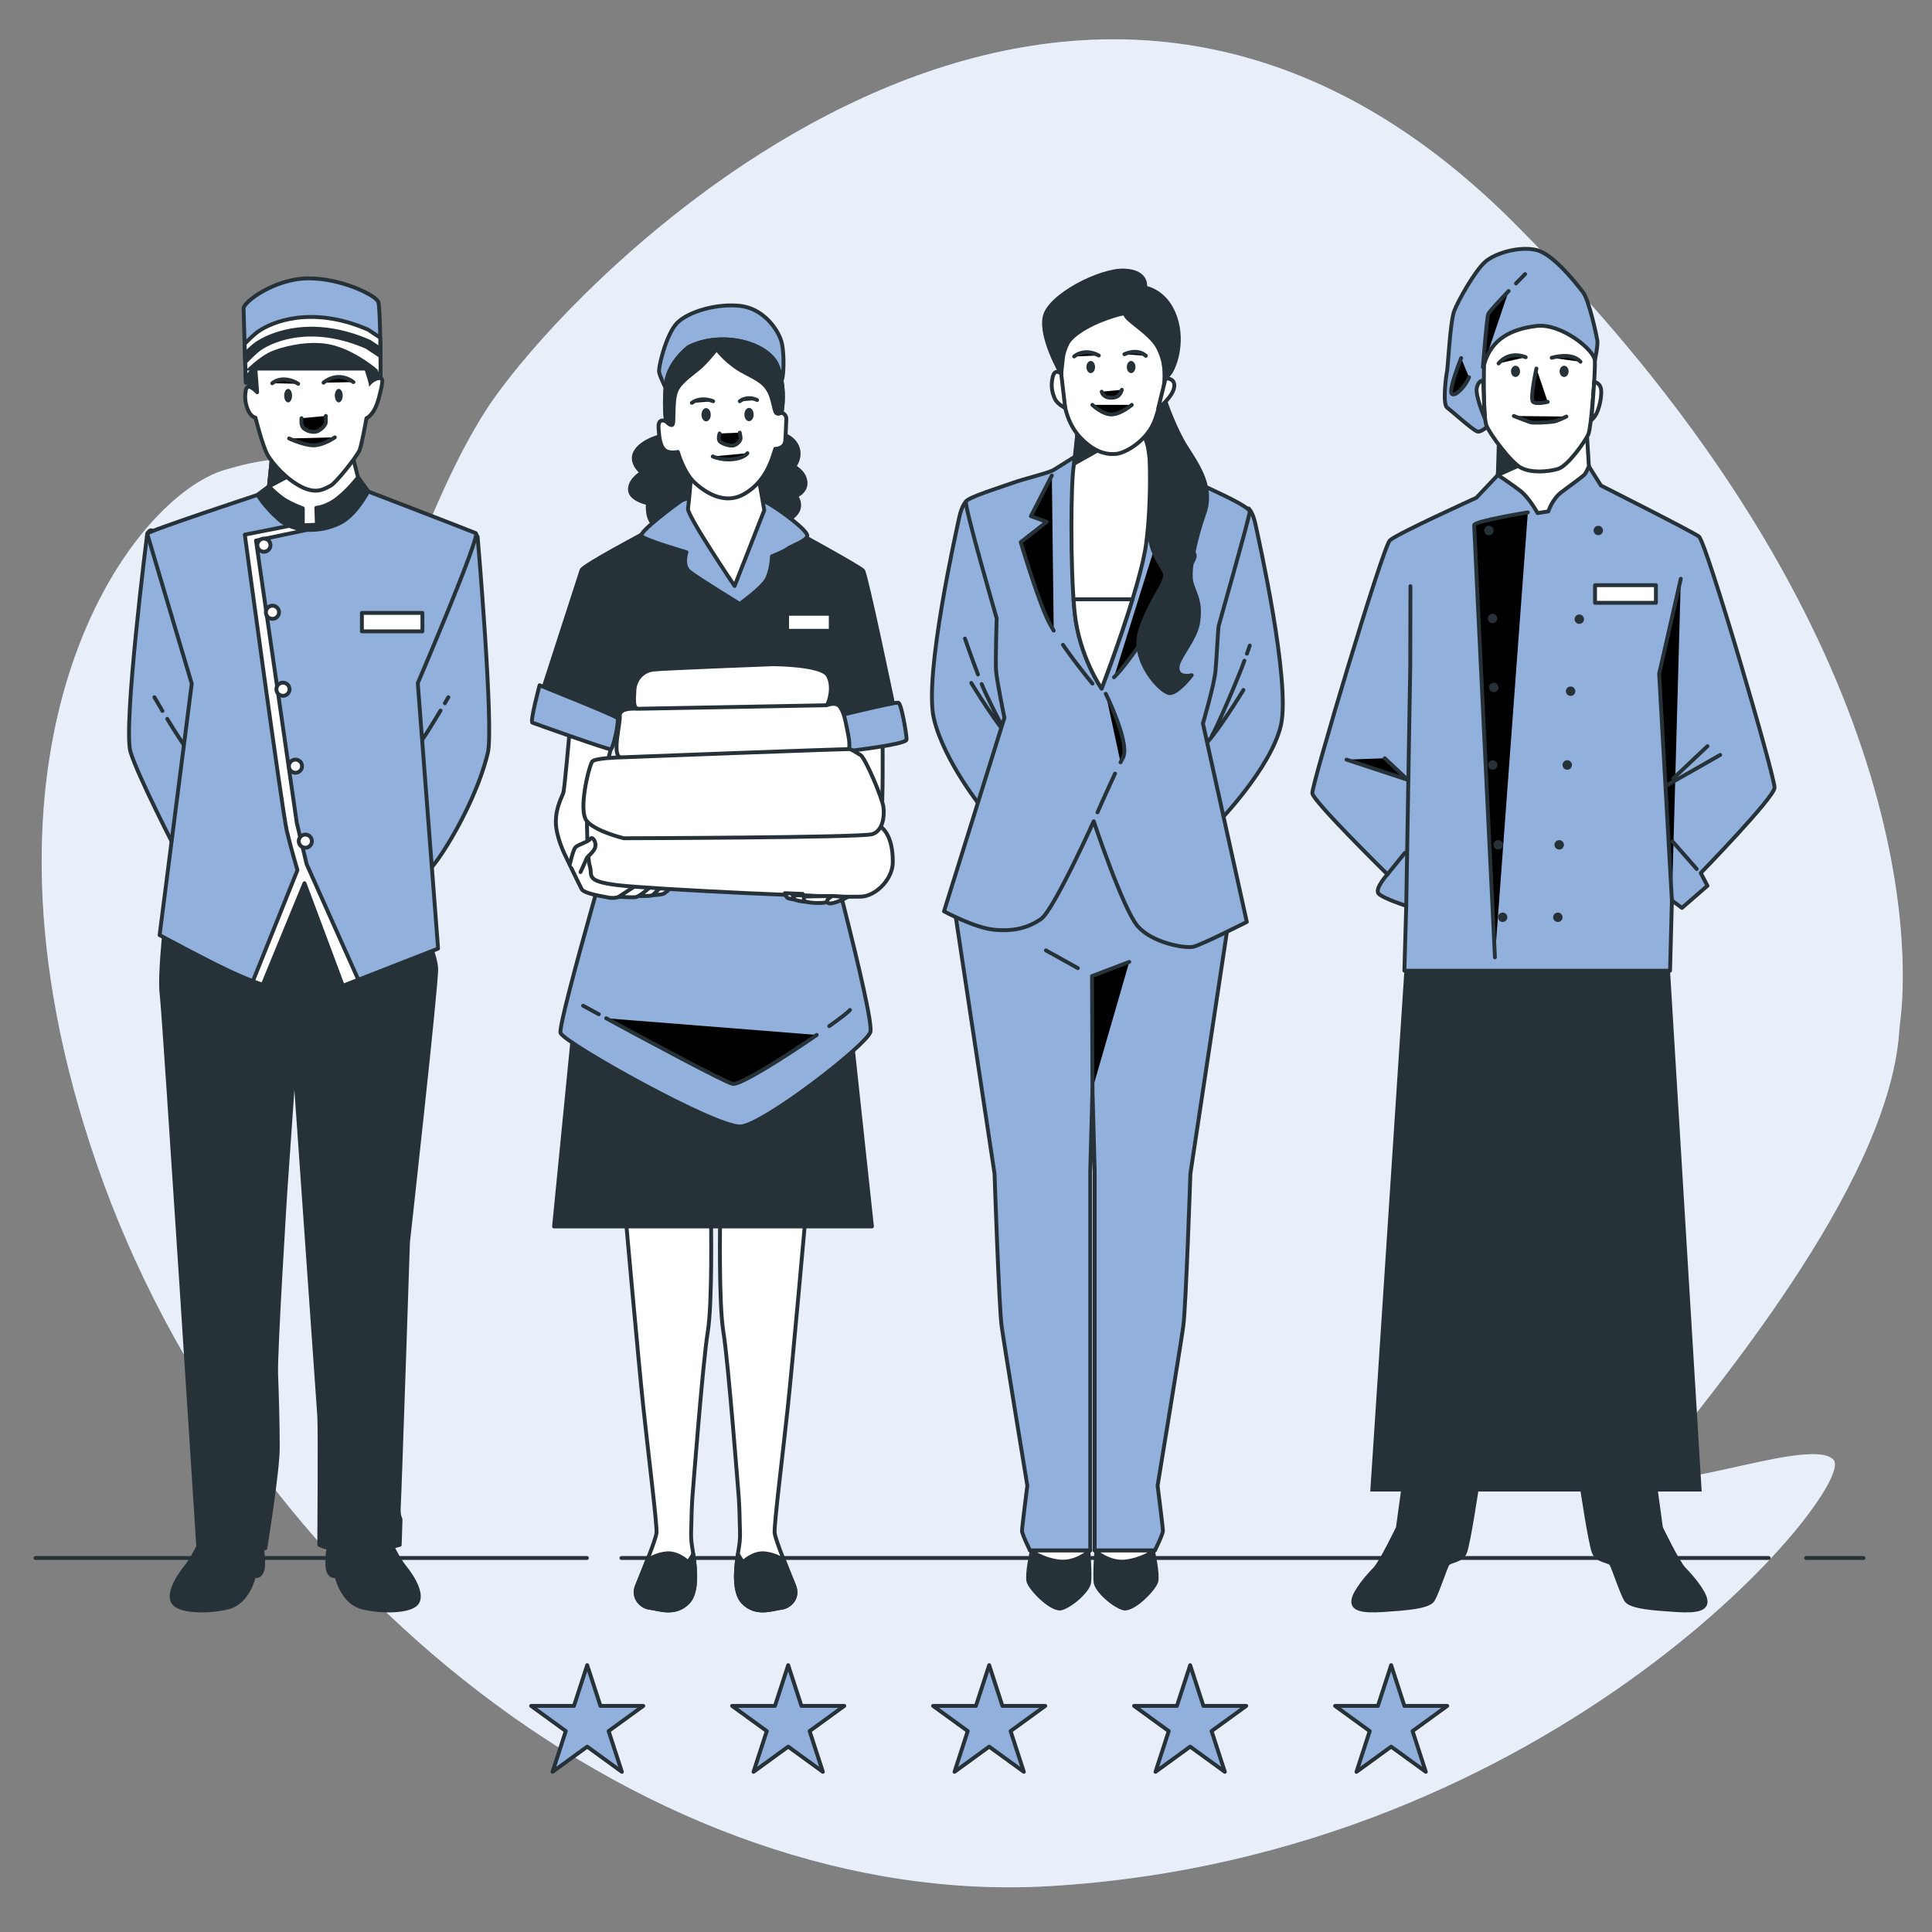 <?xml version="1.0" encoding="UTF-8"?>
<svg xmlns="http://www.w3.org/2000/svg" viewBox="0 0 500 500" style="enable-background:new 0 0 500 500" xml:space="preserve">
  <rect x="0" y="0" width="500" height="500" fill="#808080" stroke="none"/>
  <path style="fill:#91b0dc" d="M491.488 267.357c.082-1.078.167-2.15.306-3.219 1.497-11.491 8.481-97.868-100.024-206.504-116.617-116.757-244.06 14.383-266.074 48.661s-28.427 86.918-45.419 52.279c-10.505-21.414 16.876-48.228-21.908-37.027-24.884 7.187-71.103 70.778-33.215 180.04 37.888 109.262 144.305 192.614 246.575 186.535 131.514-7.818 208.952-103.196 202.805-110.287-6.147-7.091-55.13 14.063-44.368-.671 10.594-14.504 58.232-69.265 61.322-109.807z"></path>
  <path style="opacity:.8;fill:#fff" d="M491.488 267.357c.082-1.078.167-2.15.306-3.219 1.497-11.491 8.481-97.868-100.024-206.504-116.617-116.757-244.06 14.383-266.074 48.661s-28.427 86.918-45.419 52.279c-10.505-21.414 16.876-48.228-21.908-37.027-24.884 7.187-71.103 70.778-33.215 180.04 37.888 109.262 144.305 192.614 246.575 186.535 131.514-7.818 208.952-103.196 202.805-110.287-6.147-7.091-55.13 14.063-44.368-.671 10.594-14.504 58.232-69.265 61.322-109.807z"></path>
  <path style="fill:#000000;stroke:#263238;stroke-linecap:round;stroke-linejoin:round;stroke-miterlimit:10" d="M467.412 403.209h14.861M160.821 403.209h296.917M9.179 403.209h142.712"></path>
  <path style="fill:#91b0dc;stroke:#263238;stroke-linecap:round;stroke-linejoin:round;stroke-miterlimit:10" d="M412.747 93.304s.845-3.989.642-5.208c-.203-1.219-2.133-10.36-3.656-12.391-1.523-2.031-7.617-9.852-11.985-10.969-4.367-1.117-10.766.711-13.407 3.047-2.641 2.336-7.008 10.055-8.024 12.797-1.016 2.742-1.625 14.828-1.828 15.539-.203.711-1.219 8.43 0 9.344 1.219.914 6.602 5.789 7.82 6.196 1.219.406 3.758-2.336 4.266-2.844s0-15.743.508-16.657c.508-.914 14.219-4.367 16.149-4.774 1.93-.406 7.719 5.18 7.719 5.18l1.796.74z"></path>
  <path style="fill:#000000;stroke:#263238;stroke-linecap:round;stroke-linejoin:round;stroke-miterlimit:10" d="M390.435 75.32c-2.443 2.554-5.068 5.384-5.282 5.971-.406 1.117-1.382 13.728-1.382 13.728M394.701 70.932s-1.008 1.019-2.369 2.421M378.146 92.667s-3.352 8.328-2.438 9.243c.914.914 3.656-2.133 4.469-4.266"></path>
  <path style="fill:#91b0dc;stroke:#263238;stroke-linecap:round;stroke-linejoin:round;stroke-miterlimit:10" d="m387.64 122.932-5.568 5.89s-20.561 9.317-22.381 11.03c-1.82 1.713-20.239 63.336-20.066 65.419.174 2.083 19.446 21.008 19.446 21.008s-3.472 3.82-2.257 5.035c1.215 1.215 7.119 3.125 7.119 3.125l-.483 16.782h68.755l.483-18.171 2.604 1.91 6.598-5.73-1.736-3.299s18.925-19.446 19.099-22.05c.174-2.604-17.664-63.64-19.574-65.029-1.91-1.389-25.349-13.195-25.349-13.195l-3.129-4.974-23.561 2.249z"></path>
  <path style="fill:#fff;stroke:#263238;stroke-linecap:round;stroke-linejoin:round;stroke-miterlimit:10" d="M412.794 151.447h15.753v4.56h-15.753zM387.961 112.545l-.321 10.387s3.427 2.249 5.783 4.069 4.498 5.783 4.498 5.783l2.784-.428s.964-3.105 3.32-4.926c2.356-1.821 5.783-4.176 6.211-4.819.428-.643.964-1.928.964-1.928l-.535-8.781-22.704.643z"></path>
  <path style="fill:#263238;stroke:#263238;stroke-linecap:round;stroke-linejoin:round;stroke-miterlimit:10" d="m393.686 120.202-6.046 2.73.636-8.129z"></path>
  <path style="fill:#fff;stroke:#263238;stroke-linecap:round;stroke-linejoin:round;stroke-miterlimit:10" d="M384.072 94.383s-.308 13.413.617 15.726c.925 2.313 6.321 9.559 8.942 10.946 2.621 1.388 6.938 1.079 9.559.308 2.621-.771 7.092-7.246 7.863-8.942.771-1.696 1.85-16.342 1.696-19.117-.154-2.775-8.788-9.713-15.109-8.942-6.322.771-11.718 3.238-13.568 10.021z"></path>
  <path style="fill:#000000;stroke:#263238;stroke-linecap:round;stroke-linejoin:round;stroke-miterlimit:10" d="M391.779 107.656s3.363 1.316 4.24 1.608c.877.292 4.971 0 5.995-.146s3.363-1.316 3.363-1.316M397.628 95.374s-1.755 7.896-.877 8.627c.877.731 3.802 0 3.802 0M394.849 92.45s-4.094-1.901-7.018 1.608M401.575 92.596s5.117-1.608 7.457 1.023"></path>
  <path style="fill:#263238" d="M393.387 96.105c0 .807-.524 1.462-1.17 1.462-.646 0-1.17-.655-1.17-1.462 0-.808.524-1.462 1.17-1.462.647 0 1.17.655 1.17 1.462zM405.962 96.105c0 .807-.524 1.462-1.17 1.462s-1.17-.655-1.17-1.462c0-.808.524-1.462 1.17-1.462s1.17.655 1.17 1.462z"></path>
  <path style="fill:#fff;stroke:#263238;stroke-linecap:round;stroke-linejoin:round;stroke-miterlimit:10" d="M412.576 98.862s1.828.102 1.828 2.539c0 2.438-.813 4.875-1.32 5.789-.508.914-1.219 1.523-1.219 1.523l.711-9.851zM383.833 98.557s-1.117-.305-1.625 1.727c-.508 2.031 2.031 7.922 2.031 7.922l-.406-9.649z"></path>
  <path style="fill:#000000;stroke:#263238;stroke-linecap:round;stroke-linejoin:round;stroke-miterlimit:10" d="m363.932 234.44 1.041-61.984.046-20.755M434.989 149.791l-5.601 24.575 3.299 58.685M431.471 203.187l13.717-7.813M441.889 193.117l-8.855 8.334M348.479 196.59l15.8 5.208-5.903-5.556M432.86 217.772l6.251 7.118M359.07 226.279l4.514-5.556"></path>
  <g>
    <path style="fill:#000000;stroke:#263238;stroke-linecap:round;stroke-linejoin:round;stroke-miterlimit:10" d="M395.403 132.602s-13.89 2.257-13.89 3.299c0 1.042 5.375 111.848 5.375 111.848"></path>
    <path style="fill:#263238" d="M386.548 137.29a1.215 1.215 0 1 1-2.43 0 1.215 1.215 0 0 1 2.43 0zM387.48 160.053a1.215 1.215 0 1 1-2.43 0 1.215 1.215 0 0 1 2.43 0zM387.8 177.905a1.215 1.215 0 1 1-2.43 0 1.215 1.215 0 0 1 2.43 0zM387.544 197.979a1.215 1.215 0 1 1-2.43 0 1.215 1.215 0 0 1 2.43 0zM388.934 218.64a1.215 1.215 0 1 1-2.43 0 1.215 1.215 0 0 1 2.43 0zM390.103 237.391a1.215 1.215 0 1 1-2.43 0 1.215 1.215 0 0 1 2.43 0zM404.386 237.391a1.215 1.215 0 1 1-2.43 0 1.215 1.215 0 0 1 2.43 0zM404.733 218.64a1.215 1.215 0 1 1-2.43 0 1.215 1.215 0 0 1 2.43 0zM406.817 197.979a1.215 1.215 0 1 1-2.43 0 1.215 1.215 0 0 1 2.43 0zM407.685 178.88a1.215 1.215 0 1 1-2.43 0 1.215 1.215 0 0 1 2.43 0z"></path>
    <circle style="fill:#263238" cx="408.723" cy="160.245" r="1.215"></circle>
    <circle style="fill:#263238" cx="413.633" cy="137.29" r="1.215"></circle>
  </g>
  <path style="fill:#263238;stroke:#263238;stroke-linecap:round;stroke-linejoin:round;stroke-miterlimit:10" d="m363.659 381.594-1.887 13.775s-4.34 9.058-6.039 10.756c-1.698 1.698-5.095 5.661-5.472 7.926-.377 2.264 1.887 3.019 7.548 2.642 5.661-.377 11.888-.755 13.021-2.642 1.132-1.887 3.208-8.303 3.774-9.246.566-.944 3.585-.755 4.529-3.019.944-2.264 3.208-17.549 3.208-17.549l-18.682-2.643zM427.967 381.594l1.887 13.775s4.34 9.058 6.039 10.756c1.698 1.698 5.095 5.661 5.472 7.926.378 2.264-1.887 3.019-7.548 2.642-5.661-.377-11.888-.755-13.021-2.642-1.132-1.887-3.208-8.303-3.774-9.246-.566-.944-3.585-.755-4.529-3.019-.944-2.264-3.208-17.549-3.208-17.549l18.682-2.643z"></path>
  <path style="fill:#263238" d="m363.449 251.222-8.828 134.777h85.77l-8.188-134.777z"></path>
  <g>
    <path style="fill:#263238" d="M266.562 401.226s-1.378 5.998-.888 8.124c.491 2.126 6.379 8.178 9.159 7.36 2.78-.818 7.196-4.743 7.523-7.033.327-2.29-.199-8.451-.199-8.451h-15.595z"></path>
    <path style="fill:#fff;stroke:#263238;stroke-linecap:round;stroke-linejoin:round;stroke-miterlimit:10" d="M266.562 401.226s3.201 2.4 7.617 2.891c4.416.491 7.978-2.891 7.978-2.891h-15.595z"></path>
    <path style="fill:#263238" d="M298.856 401.226s1.378 5.998.888 8.124c-.491 2.126-6.379 8.178-9.159 7.36-2.78-.818-7.196-4.743-7.523-7.033-.327-2.29.199-8.451.199-8.451h15.595z"></path>
    <path style="fill:#fff;stroke:#263238;stroke-linecap:round;stroke-linejoin:round;stroke-miterlimit:10" d="M298.856 401.226s-3.201 2.4-7.617 2.891c-4.416.491-7.978-2.891-7.978-2.891h15.595z"></path>
    <g>
      <path style="fill:#91b0dc;stroke:#263238;stroke-linecap:round;stroke-linejoin:round;stroke-miterlimit:10" d="M283.533 202.745v-1.504l-.803.752-.803-.752v1.504l-34.86 32.667 10.32 68.344s1.147 34.401 1.835 39.447c.688 5.046 6.651 41.282 6.651 41.282s-1.376 10.779-1.376 11.696c0 .917 2.064 5.046 2.064 5.046h15.595v-98.158l.573-21.214.573 21.214v98.158h15.595s2.064-4.128 2.064-5.046c0-.917-1.376-11.696-1.376-11.696s5.963-36.236 6.651-41.282c.688-5.046 1.835-39.447 1.835-39.447l10.32-68.344-34.858-32.667zM249.991 129.795s-1.085.993-1.742 4.112-9.193 40.876-6.566 52.039c2.627 11.163 12.804 23.639 12.804 23.639s10.178-24.624 9.686-29.056c-.492-4.432-2.627-35.294-5.91-42.025-3.284-6.731-8.272-8.709-8.272-8.709z"></path>
      <path style="fill:#000000;stroke:#263238;stroke-linecap:round;stroke-linejoin:round;stroke-miterlimit:10" d="M254.054 177.028c1.111 2.82 4.554 9.566 5.387 11.065M249.726 165.262s1.565 4.538 3.371 9.292"></path>
      <path style="fill:#000000;stroke:#263238;stroke-linecap:round;stroke-linejoin:round;stroke-miterlimit:10" d="M251.368 176.753s7.551 12.476 10.67 14.774"></path>
      <path style="fill:#91b0dc;stroke:#263238;stroke-linecap:round;stroke-linejoin:round;stroke-miterlimit:10" d="M323.178 131.601s1.085.993 1.742 4.112 9.193 40.876 6.566 52.038c-2.627 11.163-16.425 25.281-16.425 25.281s-6.557-26.266-6.065-30.698c.493-4.432 2.627-35.294 5.91-42.025 3.284-6.73 8.272-8.708 8.272-8.708z"></path>
      <path style="fill:#000000;stroke:#263238;stroke-linecap:round;stroke-linejoin:round;stroke-miterlimit:10" d="M322.053 170.994c-1.644 4.564-6.757 16.459-8.391 19.401M323.443 167.067s-.28.811-.739 2.106"></path>
      <path style="fill:#000000;stroke:#263238;stroke-linecap:round;stroke-linejoin:round;stroke-miterlimit:10" d="M321.801 178.559s-7.551 12.476-10.67 14.774"></path>
      <path style="fill:#91b0dc;stroke:#263238;stroke-linecap:round;stroke-linejoin:round;stroke-miterlimit:10" d="M278.933 117.728s-4.709 2.905-6.111 3.807c-1.403.902-7.829 2.358-10.948 3.507-2.473.911-11.382 3.651-11.883 4.753-.501 1.102 7.943 30.213 7.943 30.213s-.328 10.834-.164 13.461c.164 2.627 2.174 12.275 2.174 12.275l-15.636 50.106s7.88 4.268 12.969 4.761c5.089.492 8.865-.492 12.148-2.791 3.283-2.298 13.625-25.281 13.625-25.281s7.551 22.654 11.327 27.086c3.776 4.432 12.332 5.882 14.466 5.39 2.134-.492 13.83-6.421 13.83-6.421l-11.36-51.369s2.928-9.981 3.256-13.592c.328-3.612.657-10.999.821-11.655.164-.657 7.88-27.743 8.044-29.549.164-1.806-19.658-10.009-19.658-10.009s-3.653-3.944-4.966-4.601l-1.313-.657-18.564.566z"></path>
      <path style="fill:#000000;stroke:#263238;stroke-linecap:round;stroke-linejoin:round;stroke-miterlimit:10" d="M288.573 200.216c-2.089 4.428-4.538 10.026-4.538 10.026M286.169 179.544s6.402 12.969 4.432 16.58a42.47 42.47 0 0 0-.61 1.168M275.095 166.881c3.528 5.117 7.627 10.036 7.627 10.036M272.216 123.073l-5.417 10.506 4.104 1.477-6.73 5.253s3.94 13.297 6.73 19.535c.455 1.017 1.076 2.157 1.797 3.352M304.227 124.386s3.119 8.536 2.791 9.193c-.328.657-5.089 2.134-5.089 2.134s7.88 6.074 7.223 8.536c-.657 2.462-16.088 26.594-20.848 31.026M282.731 281.854l-.115-29.241 9.632-3.67M278.946 250.549l-8.256-4.587"></path>
      <g>
        <path style="fill:#fff;stroke:#263238;stroke-linecap:round;stroke-linejoin:round;stroke-miterlimit:10" d="M278.816 109.892s0 5.847-.856 10.125-.998 26.954.143 38.363c1.141 11.409 6.988 19.823 6.988 19.823s10.126-26.383 11.552-37.65.856-21.962.856-21.962l-1.284-9.412-17.399.713z"></path>
        <path style="fill:#263238;stroke:#263238;stroke-linecap:round;stroke-linejoin:round;stroke-miterlimit:10" d="m285.615 115.712-7.655 4.306.964-8.767z"></path>
        <path style="fill:#fff;stroke:#263238;stroke-linecap:round;stroke-linejoin:round;stroke-miterlimit:10" d="M277.83 155.101c.081 1.167.172 2.27.273 3.28 1.141 11.409 6.988 19.823 6.988 19.823s4.559-11.882 7.989-23.103h-15.25z"></path>
      </g>
      <g>
        <path style="fill:#263238;stroke:#263238;stroke-linecap:round;stroke-linejoin:round;stroke-miterlimit:10" d="M301.654 104.019s2.319 6.956 5.41 11.787c3.092 4.831 6.956 10.434 4.638 17.004-2.319 6.57-4.251 15.072-3.285 18.164.966 3.092 2.319 4.637 1.739 9.661-.58 5.024-5.604 9.662-5.41 12.367.193 2.705 3.671 1.739 3.671 1.739s-3.671 4.831-5.797 4.638c-2.126-.193-10.048-8.309-7.536-16.232 2.512-7.922 6.956-12.367 6.377-14.685-.58-2.319-4.444-5.217-4.058-13.333.386-8.116 1.002-15.37 1.002-15.37l-2.162-6.852.833-2.889 4.578-5.999z"></path>
        <path style="fill:#fff;stroke:#263238;stroke-linecap:round;stroke-linejoin:round;stroke-miterlimit:10" d="M286.65 79.706s-6.038.503-9.225 4.193c-3.187 3.69-3.187 12.747-2.181 19.457 1.006 6.709 3.858 9.728 6.374 11.741 2.516 2.013 5.128 2.677 7.476 2.341 2.348-.336 8.123-3.515 9.968-9.218 1.845-5.703 2.851-8.89 2.013-14.928-.839-6.038-2.684-9.728-6.206-11.909-3.523-2.18-8.219-1.677-8.219-1.677z"></path>
        <path style="fill:#263238;stroke:#263238;stroke-linecap:round;stroke-linejoin:round;stroke-miterlimit:10" d="M291.173 81.237s.148-.59-4.871 1.181c-5.018 1.771-9.003 4.428-10.036 6.494-1.033 2.066-1.181 3.69-1.181 3.69l-.443 4.133s-5.461-9.299-4.28-14.76 14.464-12.251 20.663-11.955c6.199.295 5.314 4.428 5.314 4.428s5.461.738 7.823 7.675c2.362 6.937-.443 13.431-1.476 14.612l-1.033 1.181s-.148-6.051-2.952-9.446c-2.805-3.396-7.381-5.757-7.528-7.233z"></path>
        <path style="fill:#fff;stroke:#263238;stroke-linecap:round;stroke-linejoin:round;stroke-miterlimit:10" d="M274.642 96.734s-1.624-1.623-2.214.886c-.59 2.509 0 4.28.59 5.609.59 1.328 2.657 2.361 2.657 2.361l-1.033-8.856zM301.652 97.915s2.657-.148 2.214 2.361c-.443 2.509-4.133 5.461-4.133 5.461l1.919-7.822z"></path>
        <ellipse style="fill:#263238" cx="282.282" cy="94.987" rx="1.118" ry="1.574"></ellipse>
        <ellipse style="fill:#263238" cx="292.739" cy="94.987" rx="1.118" ry="1.574"></ellipse>
        <path style="fill:#000000;stroke:#263238;stroke-linecap:round;stroke-linejoin:round;stroke-miterlimit:10" d="M277.992 92.253s2.568-2.32 6.379-.249M290.999 91.673s3.231-1.657 5.551.414M285.117 101.366s.249 1.491 2.32 1.574c2.071.083 2.568-1.077 2.9-2.071M282.699 104.778s2.749 2.636 5.152 2.47c2.403-.166 5.058-2.47 5.058-2.47"></path>
      </g>
    </g>
  </g>
  <g>
    <path style="fill:#fff;stroke:#263238;stroke-linecap:round;stroke-linejoin:round;stroke-miterlimit:10" d="M228.41 191.6s.18 15.991-.359 20.123c-.539 4.132-1.078 6.827-1.437 7.366-.359.539-9.702-25.872-9.702-25.872l11.498-1.617z"></path>
    <path style="fill:#263238;stroke:#263238;stroke-linecap:round;stroke-linejoin:round;stroke-miterlimit:10" d="M171.552 112.711s-5.117 1.085-6.977 4.031c-1.861 2.946 1.551 5.582 1.551 5.582s-3.101 1.705-3.101 4.341 4.651 3.566 4.651 3.566-.465 4.186 1.706 5.582 6.822-.155 6.822-.155l26.669-.465s2.946-1.24 3.721-3.256c.775-2.016-.62-3.566-.62-3.566s2.791-1.085 2.481-3.721c-.31-2.636-2.946-3.876-2.946-3.876s2.016-2.481.775-5.272c-1.24-2.791-4.651-3.411-4.651-3.411l-30.081.62zM166.928 137.876s-16.029 8.478-16.426 9.67-10.465 32.322-10.465 32.322l18.811 6.756s2.12 16.161 3.179 17.486c1.06 1.325 3.842 1.59 3.842 1.59s43.582 0 44.775-.662c1.192-.662 3.709-19.076 3.709-19.076l16.824-3.577s-7.021-33.78-7.816-34.707c-.795-.927-16.029-9.273-16.029-9.273l-40.404-.529z"></path>
    <path style="fill:#fff;stroke:#263238;stroke-linecap:round;stroke-linejoin:round;stroke-miterlimit:10" d="M203.704 158.852h11.293v4.392h-11.293z"></path>
    <path style="fill:#91b0dc;stroke:#263238;stroke-linecap:round;stroke-linejoin:round;stroke-miterlimit:10" d="M179.38 128.604s-2.384.53-3.179 1.06c-.795.53-10.863 7.948-10.2 9.008.662 1.06 11.657 4.239 11.657 4.239s-1.192 3.444.795 5.034c1.987 1.59 12.982 8.346 12.982 8.346s5.564-3.974 6.888-6.226c1.325-2.252 1.457-6.094 1.457-6.094s3.312-1.325 4.107-1.987c.795-.662 4.901-1.987 5.034-3.312.132-1.325-6.226-6.094-9.538-8.081-3.312-1.987-4.239-1.987-4.636-1.987H179.38z"></path>
    <path style="fill:#fff;stroke:#263238;stroke-linecap:round;stroke-linejoin:round;stroke-miterlimit:10" d="M178.983 121.583s-.662 8.346-.927 10.068c-.265 1.722 12.055 20.003 12.055 20.003l7.683-19.605-1.722-9.935-17.089-.531z"></path>
    <path style="fill:#91b0dc;stroke:#263238;stroke-linecap:round;stroke-linejoin:round;stroke-miterlimit:10" d="M172.478 100.843s-1.658-3.316-1.895-4.5c-.237-1.184 1.658-9.119 4.264-12.317 2.605-3.198 10.422-5.566 16.699-4.856 6.277.711 10.067 6.514 10.777 9.593s.474 8.764 0 9.593c-.474.829-5.566-6.04-11.488-7.106-5.921-1.066-14.567 4.145-15.751 6.04a33.57 33.57 0 0 1-2.606 3.553z"></path>
    <path style="fill:#fff;stroke:#263238;stroke-linecap:round;stroke-linejoin:round;stroke-miterlimit:10" d="M178.188 89.836s-5.168 3.876-5.814 9.367c-.646 5.491 0 9.851 0 9.851s-2.099-1.13-1.938 1.615.484 4.845 1.615 5.814c1.13.969 3.391.484 3.391.484s1.478 5.248 4.223 7.831c2.745 2.584 7.727 5.895 12.734 3.15s6.651-7.509 6.974-8.155c.323-.646 1.263-3.634 1.263-3.634s2.422 0 2.584-2.099c.108-1.401.215-4.024.275-5.615a1.639 1.639 0 0 0-1.244-1.652h0s1.292-5.814-.969-11.951c-2.261-6.136-14.535-9.366-23.094-5.006z"></path>
    <path style="fill:#263238;stroke:#263238;stroke-linecap:round;stroke-linejoin:round;stroke-miterlimit:10" d="M201.282 94.843c-2.261-6.137-14.535-9.367-23.094-5.006 0 0-5.168 3.876-5.814 9.367-.646 5.491 0 9.851 0 9.851s1.453 1.615 1.776.646c.323-.969-.161-6.298.969-8.721 1.131-2.422 4.522-4.522 6.298-6.137 1.777-1.615 4.037-4.522 4.037-4.522s2.745 3.714 7.106 5.975c4.36 2.261 5.168 2.907 6.298 4.683 1.13 1.776 1.453 5.168 1.938 5.814.484.646 1.453 0 1.453 0l.151-.895c.261-1.853.614-6.354-1.118-11.055z"></path>
    <path style="fill:#263238" d="M183.941 107.333c0 .95-.537 1.721-1.199 1.721s-1.199-.77-1.199-1.721c0-.95.537-1.72 1.199-1.72s1.199.77 1.199 1.72zM195.046 107.281c0 .95-.537 1.721-1.199 1.721s-1.199-.77-1.199-1.721c0-.95.537-1.72 1.199-1.72s1.199.77 1.199 1.72z"></path>
    <path style="fill:#000000;stroke:#263238;stroke-linecap:round;stroke-linejoin:round;stroke-miterlimit:10" d="M186.235 112.182s-.521 1.46.104 2.085c.626.626 2.815 1.356 3.754.938.938-.417 1.668-1.251 1.564-1.981-.104-.73-.208-1.251-.208-1.251M184.462 118.125s2.294 1.043 5.214.73c2.92-.313 3.754-1.564 3.754-1.564M184.567 103.84s-3.024-1.356-5.526.417M191.449 103.84s1.773-1.564 4.484-.313"></path>
    <path style="fill:#91b0dc;stroke:#263238;stroke-linecap:round;stroke-linejoin:round;stroke-miterlimit:10" d="M213.425 186.095s.132 9.008 1.06 8.876c.927-.133 20.135-2.12 20.135-3.577s-1.325-9.273-2.12-9.538c-.794-.265-19.075 4.239-19.075 4.239z"></path>
    <g>
      <path style="fill:#fff;stroke:#263238;stroke-linecap:round;stroke-linejoin:round;stroke-miterlimit:10" d="M161.903 314.883s3.367 37.877 4.629 49.66c1.262 11.784 3.577 30.301 3.367 32.195-.21 1.894-3.788 10.521-5.05 13.678-1.263 3.156 1.262 5.471 3.367 5.681 2.104.21 6.523 2.104 9.89-1.473 3.367-3.577 1.052-13.257.842-15.572s0-3.998 0-5.681.21-5.471.21-5.471 2.736-35.562 3.998-43.137c1.263-7.575.842-29.46.842-29.46l-22.095-.42z"></path>
      <path style="fill:#263238;stroke:#263238;stroke-linecap:round;stroke-linejoin:round;stroke-miterlimit:10" d="M178.106 414.625c2.471-2.626 1.881-8.531 1.31-12.406l-1.31 2.095s-2.525-2.525-5.471-2.315c-2.558.183-4.638 1.475-5.142 1.812-1.003 2.568-2.066 5.16-2.644 6.605-1.263 3.156 1.263 5.471 3.367 5.681 2.104.211 6.523 2.105 9.89-1.472z"></path>
    </g>
    <g>
      <path style="fill:#fff;stroke:#263238;stroke-linecap:round;stroke-linejoin:round;stroke-miterlimit:10" d="M208.474 314.883s-3.367 37.877-4.629 49.66c-1.263 11.784-3.577 30.301-3.367 32.195.21 1.894 3.788 10.521 5.05 13.678 1.263 3.156-1.262 5.471-3.367 5.681-2.104.21-6.523 2.104-9.89-1.473-3.367-3.577-1.052-13.257-.842-15.572.21-2.315 0-3.998 0-5.681s-.21-5.471-.21-5.471-2.736-35.562-3.998-43.137c-1.263-7.575-.842-29.46-.842-29.46l22.095-.42z"></path>
      <path style="fill:#263238;stroke:#263238;stroke-linecap:round;stroke-linejoin:round;stroke-miterlimit:10" d="M192.272 414.625c-2.471-2.626-1.881-8.531-1.31-12.406l1.31 2.095s2.525-2.525 5.471-2.315c2.558.183 4.638 1.475 5.142 1.812 1.003 2.568 2.066 5.16 2.644 6.605 1.263 3.156-1.263 5.471-3.367 5.681-2.105.211-6.524 2.105-9.89-1.472z"></path>
    </g>
    <path style="fill:#263238;stroke:#263238;stroke-linecap:round;stroke-linejoin:round;stroke-miterlimit:10" d="m148.436 266.275-5.05 51.133h82.276l-5.261-48.818z"></path>
    <g>
      <path style="fill:#91b0dc;stroke:#263238;stroke-linecap:round;stroke-linejoin:round;stroke-miterlimit:10" d="M162.027 204.111s-17.8 60.691-16.958 63.216c.842 2.525 40.612 24.83 46.714 24.199 6.102-.631 32.195-20.832 33.458-24.409 1.263-3.577-14.598-62.078-14.598-62.078l-48.616-.928z"></path>
      <path style="fill:#000000;stroke:#263238;stroke-linecap:round;stroke-linejoin:round;stroke-miterlimit:10" d="M214.602 265.572c3.012-2.149 5.122-3.781 5.359-4.196M156.887 263.527c10.327 5.594 30.603 16.493 32.724 16.982 1.833.423 13.432-6.93 21.751-12.667M150.905 260.276s1.566.855 4.07 2.214"></path>
    </g>
    <g>
      <path style="fill:#fff;stroke:#263238;stroke-linecap:round;stroke-linejoin:round;stroke-miterlimit:10" d="M146.327 221.469s3.607 7.524 4.226 8.658c.618 1.134 5.463 1.855 6.391 2.061.928.206 2.886.618 5.154-1.031s3.917-2.474 3.711-2.783c-.206-.309-10.101-5.36-10.101-5.36l.721-22.676 1.625-6.428-10.696-3.982s-1.237 14.018-1.546 15.152c-.309 1.134-1.958 3.711-1.958 7.627-.001 3.918 2.473 8.762 2.473 8.762z"></path>
      <path style="fill:#fff;stroke:#263238;stroke-linecap:round;stroke-linejoin:round;stroke-miterlimit:10" d="M160.138 232.085s3.401.206 4.329.103c.928-.103 4.535-2.783 4.535-3.195 0-.412-3.195-.618-3.195-.618l-5.669 3.71z"></path>
      <path style="fill:#fff;stroke:#263238;stroke-linecap:round;stroke-linejoin:round;stroke-miterlimit:10" d="M165.498 231.879s2.68.103 3.401-.206 2.886-2.783 3.195-3.092c.309-.309-3.092.412-3.092.412l-3.504 2.886z"></path>
      <path style="fill:#fff;stroke:#263238;stroke-linecap:round;stroke-linejoin:round;stroke-miterlimit:10" d="M168.9 231.673s2.061-.103 2.68-.309c.618-.206 1.855-1.34 1.958-1.855.103-.515-1.443-.928-1.443-.928l-3.195 3.092zM199.977 171.905s-27.901 1.061-30.782 1.365c-2.881.303-4.852 2.578-5.004 5.307-.152 2.73-.303 4.398.758 4.852 1.061.455 35.331.152 36.999.152s11.373-.455 11.979-1.061c.607-.607 1.971-4.852.303-7.733s-14.253-2.882-14.253-2.882z"></path>
      <path style="fill:#fff;stroke:#263238;stroke-linecap:round;stroke-linejoin:round;stroke-miterlimit:10" d="M164.949 183.429s-4.701-.455-4.549 1.82c.152 2.275-1.971 9.553 0 10.766s56.257 0 57.622 0c1.365 0 2.275-1.971 1.516-5.762-.758-3.791-1.061-5.762-2.123-7.279-1.061-1.516-3.488-.455-3.488-.455l-48.978.91zM151.908 212.543s0 9.25.758 11.676-1.365 3.791 7.127 4.852c8.492 1.061 60.096 3.517 63.735 2.911 3.639-.607 7.467-4.667 7.524-8.761.103-7.318-3.023-9.162-3.023-9.162l-76.121-1.516z"></path>
      <path style="fill:#fff;stroke:#263238;stroke-linecap:round;stroke-linejoin:round;stroke-miterlimit:10" d="M160.4 196.015s-6.369.152-7.127 1.061c-.758.91-3.791 12.738-1.365 15.467 2.426 2.729 9.553 4.397 9.553 4.397s61.564-.152 64.294-1.061c2.729-.91 3.184-4.549 2.881-6.975-.303-2.426-4.701-12.738-5.914-13.496-1.213-.758-2.275-1.365-2.729-1.516-.455-.152-59.593 2.123-59.593 2.123zM147.46 223.737s.825-3.711 1.443-4.432c.618-.721 3.195-1.34 3.814-2.165.618-.825 1.649.722 1.34 2.062-.309 1.34-2.061 2.371-2.268 2.989-.206.618-1.546 3.505-1.546 3.505"></path>
      <g>
        <path style="fill:#fff;stroke:#263238;stroke-linecap:round;stroke-linejoin:round;stroke-miterlimit:10" d="M203.108 231.156s.246 1.048.863 1.294c.616.246 2.835.616 3.267.308.431-.308.493-1.418.493-1.418l-4.623-.184z"></path>
        <path style="fill:#fff;stroke:#263238;stroke-linecap:round;stroke-linejoin:round;stroke-miterlimit:10" d="M205.142 231.65s.247 1.048.863 1.294c.616.247 2.835.616 3.267.308.432-.308.493-1.418.493-1.418l-4.623-.184z"></path>
        <path style="fill:#fff;stroke:#263238;stroke-linecap:round;stroke-linejoin:round;stroke-miterlimit:10" d="M208.286 232.019s-.555.493-.062 1.109c.493.616 4.438.678 5.362.431.925-.246 1.902-1.681 1.902-1.681l-7.202.141z"></path>
        <path style="fill:#fff;stroke:#263238;stroke-linecap:round;stroke-linejoin:round;stroke-miterlimit:10" d="M215.489 231.879s-2.062.928-1.237 1.752 5.051-1.443 5.051-1.443l-3.814-.309z"></path>
      </g>
    </g>
    <path style="fill:#91b0dc;stroke:#263238;stroke-linecap:round;stroke-linejoin:round;stroke-miterlimit:10" d="M139.64 177.352s-2.517 9.405-1.855 9.67c.662.265 19.605 7.021 20.268 6.888.662-.133 2.252-7.418 1.722-8.081-.53-.661-20.135-8.477-20.135-8.477z"></path>
  </g>
  <g>
    <path style="fill:#263238;stroke:#263238;stroke-linecap:round;stroke-linejoin:round;stroke-miterlimit:10" d="M52.638 397.334s-2.214 5.35-4.612 8.302-4.797 7.379-2.952 9.409c1.845 2.029 8.855 2.214 14.021.922 5.166-1.291 6.641-8.117 6.641-8.117s1.66.553 2.214-1.66c.554-2.214-.553-8.671-.553-8.671l-14.759-.185zM100.176 397.334s2.214 5.35 4.612 8.302 4.797 7.379 2.952 9.409c-1.845 2.029-8.855 2.214-14.021.922-5.166-1.291-6.641-8.117-6.641-8.117s-1.66.553-2.214-1.66c-.554-2.214.553-8.671.553-8.671l14.759-.185z"></path>
    <path style="fill:#263238;stroke:#263238;stroke-linecap:round;stroke-linejoin:round;stroke-miterlimit:10" d="M42.705 239.7s-1.502 13.092-.858 17.813c.644 4.722 9.443 142.505 9.443 142.505l17.384.644s3.219-19.959 3.219-25.969c0-6.009-.215-13.521-.429-19.101-.215-5.58 2.361-46.786 2.361-46.786l2.361-33.909s6.224 88.636 6.438 91.641c.215 3.005 0 33.265 0 33.265s3.863 1.932 9.014 1.932 11.804-1.932 11.804-1.932.215-5.795.215-6.438c0-.644-.644-.644-.429-3.863s2.361-68.033 2.361-68.033 7.511-67.389 7.297-70.823c-.215-3.434-2.361-7.726-2.361-7.726L79.62 208.367 42.705 239.7z"></path>
    <path style="fill:#91b0dc;stroke:#263238;stroke-linecap:round;stroke-linejoin:round;stroke-miterlimit:10" d="M38.099 138.13s-6.332 50.006-4.311 56.518c2.021 6.512 11.678 25.152 11.678 25.152s6.737-42.893 6.513-45.812c-.225-2.919-11.678-35.033-11.678-35.033s-.81-3.222-2.202-.825z"></path>
    <path style="fill:#000000;stroke:#263238;stroke-linecap:round;stroke-linejoin:round;stroke-miterlimit:10" d="M43.277 186.046c1.876 3.084 4.189 6.734 5.937 8.995M39.962 180.444s.842 1.474 2.078 3.548"></path>
    <path style="fill:#91b0dc;stroke:#263238;stroke-linecap:round;stroke-linejoin:round;stroke-miterlimit:10" d="M123.604 138.884s4.242 49.355 2.639 55.983c-3.761 15.553-16.033 33.024-15.414 29.808 0 0-7.045-47.768-6.821-50.688.225-2.919 17.394-34.279 17.394-34.279s.81-3.221 2.202-.824z"></path>
    <path style="fill:#000000;stroke:#263238;stroke-linecap:round;stroke-linejoin:round;stroke-miterlimit:10" d="M114.006 183.892c-1.994 3.349-5.053 8.329-7.233 11.149M116.025 180.444s-.34.596-.906 1.563"></path>
    <g>
      <path style="fill:#91b0dc;stroke:#263238;stroke-linecap:round;stroke-linejoin:round;stroke-miterlimit:10" d="m69.609 125.876-2.918 2.188s-28.739 9.482-28.593 10.066c.146.583 11.525 38.804 11.525 38.804l-8.315 65.063s12.108 6.565 18.089 9.336 8.607 3.501 8.607 3.501L78.8 228.576l9.92 26.55 24.654-9.628-5.252-68.71s16.339-38.221 15.026-38.804c-1.313-.583-27.863-10.795-27.863-10.795l-2.626-3.647-23.05 2.334z"></path>
      <path style="fill:#fff;stroke:#263238;stroke-linecap:round;stroke-linejoin:round;stroke-miterlimit:10" d="m79.358 223.652-2.553-10.724-10.554-73.029 18.725-3.915-1.021-1.702-20.598 4.086s9.703 71.837 10.895 76.774c1.192 4.937 2.724 10.044 2.724 10.044l-11.533 28.748c1.747.676 2.562.903 2.562.903L78.8 228.576l9.92 26.55 4.017-1.569-13.379-29.905z"></path>
      <circle style="fill:#fff;stroke:#263238;stroke-linecap:round;stroke-linejoin:round;stroke-miterlimit:10" cx="79.018" cy="217.694" r="1.702"></circle>
      <circle style="fill:#fff;stroke:#263238;stroke-linecap:round;stroke-linejoin:round;stroke-miterlimit:10" cx="76.465" cy="198.288" r="1.702"></circle>
      <circle style="fill:#fff;stroke:#263238;stroke-linecap:round;stroke-linejoin:round;stroke-miterlimit:10" cx="73.23" cy="178.371" r="1.702"></circle>
      <circle style="fill:#fff;stroke:#263238;stroke-linecap:round;stroke-linejoin:round;stroke-miterlimit:10" cx="70.507" cy="158.454" r="1.702"></circle>
      <circle style="fill:#fff;stroke:#263238;stroke-linecap:round;stroke-linejoin:round;stroke-miterlimit:10" cx="68.294" cy="141.09" r="1.702"></circle>
      <path style="fill:#263238;stroke:#263238;stroke-linecap:round;stroke-linejoin:round;stroke-miterlimit:10" d="m69.609 125.876-2.918 2.188s1.407 2.701 5.398 6.273c3.728 3.336 10.41 3.724 15.901 1.021 4.108-2.022 7.294-8.169 7.294-8.169l-2.626-3.647-23.049 2.334z"></path>
      <path style="fill:#fff;stroke:#263238;stroke-linecap:round;stroke-linejoin:round;stroke-miterlimit:10" d="m70.485 117.269-.875 8.607s1.021 1.167 3.063 2.772c2.042 1.605 5.689 2.918 5.689 2.918v4.376l3.647-.146-.146-4.376s2.626-.146 5.543-2.48c2.918-2.334 5.252-5.398 5.252-5.398l-1.751-6.856-20.422.583z"></path>
      <path style="fill:#263238;stroke:#263238;stroke-linecap:round;stroke-linejoin:round;stroke-miterlimit:10" d="m76.215 122.376-6.606 3.5.876-8.607z"></path>
      <path style="fill:#fff;stroke:#263238;stroke-linecap:round;stroke-linejoin:round;stroke-miterlimit:10" d="M93.658 158.624h15.661v4.766H93.658z"></path>
    </g>
    <g>
      <path style="fill:#fff;stroke:#263238;stroke-linecap:round;stroke-linejoin:round;stroke-miterlimit:10" d="m65.963 93.636.584 7.878s-2.48-2.772-2.918-.584c-.438 2.188 0 4.085.729 5.544s1.751 1.605 1.751 1.605 1.896 7.586 3.209 9.774c1.313 2.188 4.668 6.127 8.753 8.169 4.085 2.042 6.127.292 7.44-.292 1.313-.584 7.002-7.732 7.586-9.336.584-1.605 1.751-8.169 1.751-8.169s2.042-.729 3.209-5.252c1.167-4.522 1.167-5.252 0-5.106-1.167.146-2.188 1.021-2.188 1.021s-1.313-4.085-1.313-4.668c-.001-.584-28.593-.584-28.593-.584z"></path>
      <path style="fill:#000000;stroke:#263238;stroke-linecap:round;stroke-linejoin:round;stroke-miterlimit:10" d="M78.043 108.224s-.292 1.896.584 2.626a4 4 0 0 0 3.063.875c1.021-.146 2.626-1.605 2.626-2.48v-1.605M74.833 113.476s4.376 2.042 6.856 1.751c2.48-.292 4.96-2.042 4.96-2.042M77.167 99.326s-3.647-2.48-6.711-.146M83.732 99.034s3.501-3.209 7.732-.146"></path>
      <ellipse style="fill:#263238" cx="74.567" cy="102.389" rx="1.021" ry="1.751"></ellipse>
      <path style="fill:#263238" d="M88.692 102.389c0 .967-.457 1.751-1.021 1.751s-1.021-.784-1.021-1.751c0-.967.457-1.751 1.021-1.751s1.021.784 1.021 1.751zM65.963 93.636l-2.189 1.313.146 4.96 2.626 1.605zM94.555 94.22l1.021 5.981s.146-.583 1.313-1.459l1.167-.875-.438-3.209c.001 0-2.042-1.459-3.063-.438z"></path>
    </g>
    <g>
      <path style="fill:#91b0dc;stroke:#263238;stroke-linecap:round;stroke-linejoin:round;stroke-miterlimit:10" d="m96.598 95.387 1.896 2.188s0-17.652-.583-19.402c-.584-1.751-9.774-6.273-18.381-6.127-8.607.146-16.485 6.127-16.485 7.732 0 1.605.584 19.256.584 19.256s.584-2.772 2.334-3.647 14.588-6.127 30.635 0z"></path>
      <path style="fill:#fff;stroke:#263238;stroke-linecap:round;stroke-linejoin:round;stroke-miterlimit:10" d="M95.274 85.321c-14.733-6.419-25.061-1.896-28.402.438-1.238.865-2.844 2.488-3.567 3.243.156 4.956.324 10.033.324 10.033s.583-2.772 2.334-3.647c1.751-.875 14.588-6.127 30.635 0l1.896 2.188s0-5.158-.092-10.175l-3.128-2.08z"></path>
      <path style="fill:#263238" d="m98.438 89.691-2.46-1.635a1.329 1.329 0 0 0-.196-.107c-17.258-7.519-28.422-.289-29.638.561-.898.627-1.939 1.588-2.779 2.415l.1 3.124c.278-.035.547-.157.757-.376.628-.656 2.214-2.267 3.377-3.08 1.094-.765 11.132-7.253 27.065-.359l3.034 2.017c.237.158.507.221.77.207-.008-.871-.018-1.805-.03-2.767z"></path>
      <path style="fill:#263238;stroke:#263238;stroke-miterlimit:10" d="M64.795 95.387h31.802s-6.273-5.252-12.692-5.981c-5.629-.64-11.087 1.021-13.275 1.896-2.66 1.065-5.835 4.085-5.835 4.085z"></path>
    </g>
  </g>
  <g>
    <path style="fill:#91b0dc;stroke:#263238;stroke-linecap:round;stroke-linejoin:round;stroke-miterlimit:10" d="m151.968 430.939 3.427 10.546h11.089l-8.971 6.518 3.427 10.547-8.972-6.518-8.971 6.518 3.427-10.547-8.972-6.518h11.09zM203.983 430.939l3.427 10.546h11.089l-8.971 6.518 3.426 10.547-8.971-6.518-8.971 6.518 3.427-10.547-8.972-6.518h11.09zM255.998 430.939l3.427 10.546h11.089l-8.971 6.518 3.426 10.547-8.971-6.518-8.971 6.518 3.426-10.547-8.971-6.518h11.089zM308.013 430.939l3.427 10.546h11.089l-8.972 6.518 3.427 10.547-8.971-6.518-8.971 6.518 3.426-10.547-8.971-6.518h11.089zM360.028 430.939l3.426 10.546h11.089l-8.971 6.518 3.427 10.547-8.971-6.518-8.972 6.518 3.427-10.547-8.971-6.518h11.089z"></path>
  </g>
</svg>
